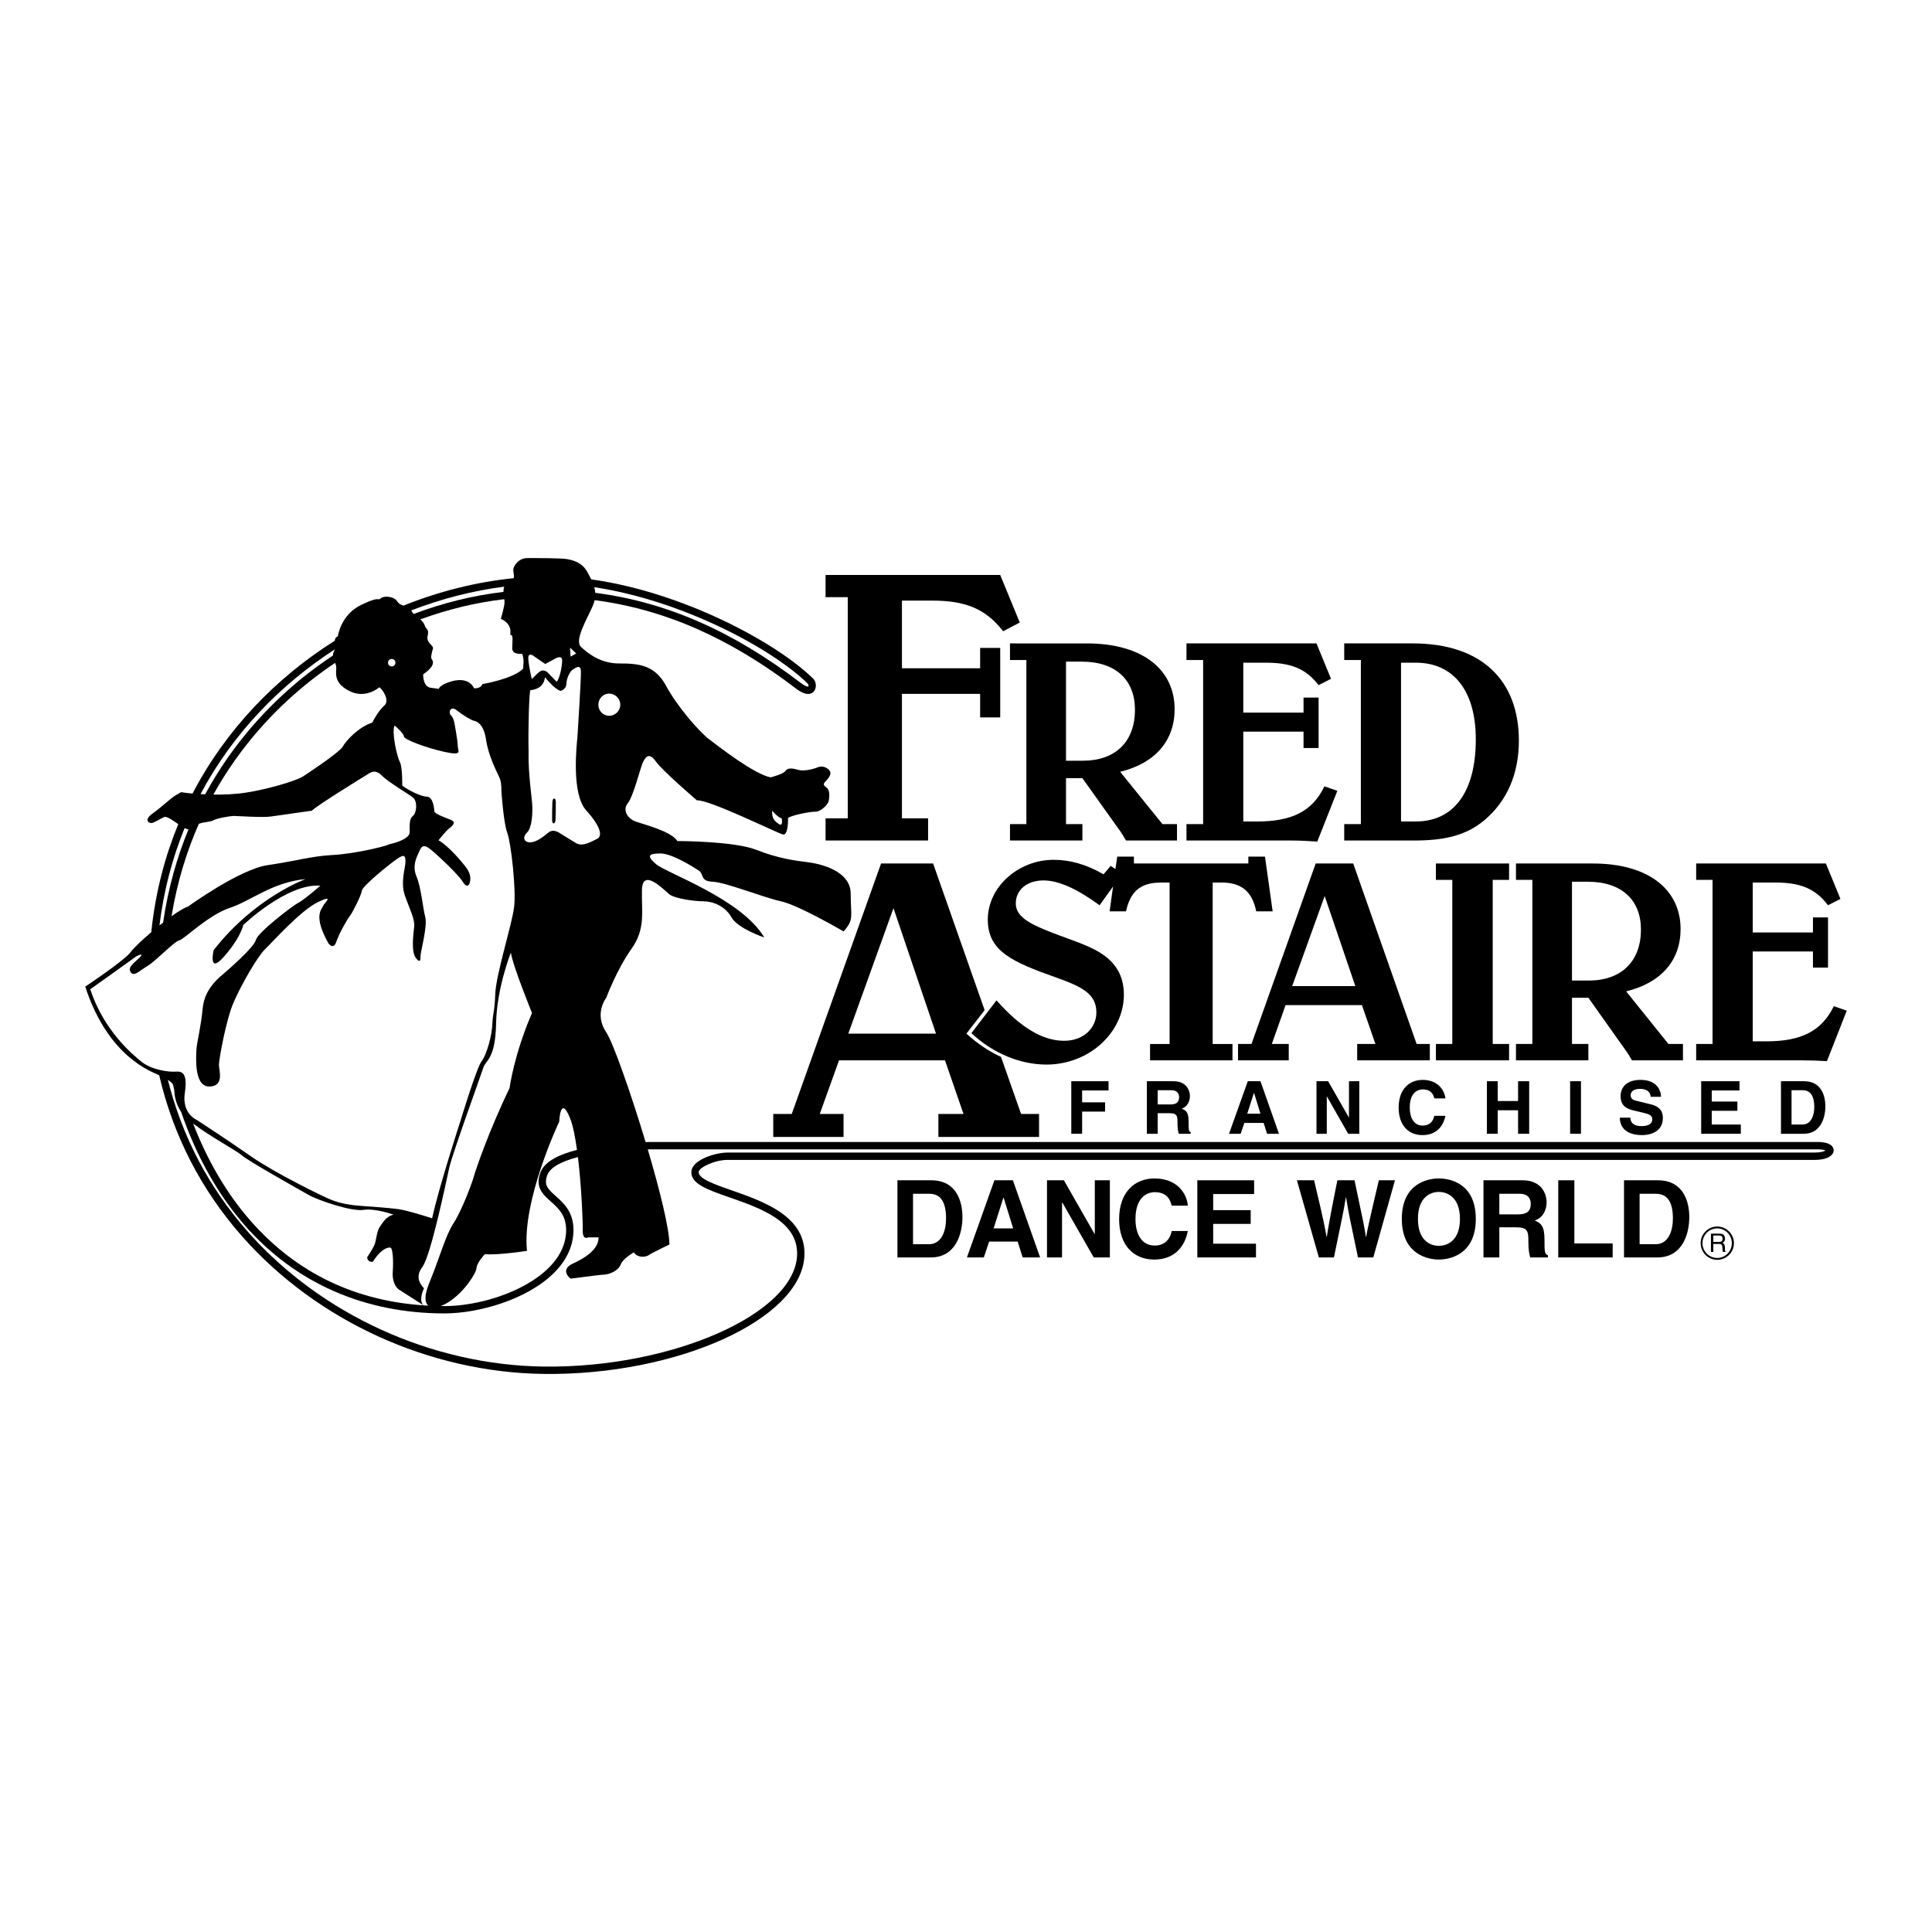 <?xml version="1.0" encoding="utf-8"?>
<!-- Generator: Adobe Illustrator 13.0.0, SVG Export Plug-In . SVG Version: 6.00 Build 14948)  -->
<!DOCTYPE svg PUBLIC "-//W3C//DTD SVG 1.0//EN" "http://www.w3.org/TR/2001/REC-SVG-20010904/DTD/svg10.dtd">
<svg version="1.0" id="Layer_1" xmlns="http://www.w3.org/2000/svg" xmlns:xlink="http://www.w3.org/1999/xlink" x="0px" y="0px"
	 width="192.756px" height="192.756px" viewBox="0 0 192.756 192.756" enable-background="new 0 0 192.756 192.756"
	 xml:space="preserve">
<g>
	<polygon fill-rule="evenodd" clip-rule="evenodd" fill="#FFFFFF" points="0,0 192.756,0 192.756,192.756 0,192.756 0,0 	"/>
	<path fill-rule="evenodd" clip-rule="evenodd" d="M172.996,124.031c0-0.922-0.765-1.66-1.661-1.66c-0.923,0-1.66,0.738-1.66,1.66
		c0,0.924,0.737,1.66,1.66,1.66C172.231,125.691,172.996,124.955,172.996,124.031L172.996,124.031z"/>
	<path fill-rule="evenodd" clip-rule="evenodd" fill="#FFFFFF" d="M171.335,122.555c-0.817,0-1.477,0.66-1.477,1.477
		c0,0.818,0.659,1.477,1.477,1.477c0.791,0,1.45-0.658,1.45-1.477C172.785,123.215,172.126,122.555,171.335,122.555L171.335,122.555
		z"/>
	<path fill-rule="evenodd" clip-rule="evenodd" d="M170.702,124.902h0.237v-0.791h0.606c0.369,0,0.264,0.342,0.316,0.553
		l0.026,0.238h0.29c-0.105-0.158-0.079-0.211-0.079-0.449c-0.053-0.316-0.053-0.342-0.237-0.447
		c0.185-0.133,0.264-0.238,0.237-0.475c-0.026-0.396-0.29-0.449-0.58-0.449h-0.817V124.902L170.702,124.902z"/>
	<path fill-rule="evenodd" clip-rule="evenodd" d="M87.903,86.151l-8.91,24.989h-1.845v2.293h7.012v-2.293h-2.373l1.925-5.352h10.57
		l1.846,5.352h-2.505v2.293h10.044v-2.293h-1.793l-2.003-5.693c-1.055-0.475-2.268-1.238-3.453-2.32l1.818-2.346l-5.14-14.63H87.903
		L87.903,86.151z"/>
	<path fill-rule="evenodd" clip-rule="evenodd" d="M182.864,114.467c-0.2-0.346-0.723-0.529-1.512-0.529H64.811
		c-0.082,0-0.221,0.002-0.4,0.004c-1.494-4.965-3.259-9.955-3.923-10.945c-1.266-1.846,0-3.453,0-3.453s1.028-2.769,2.478-4.825
		c1.476-2.056,1.028-3.69,1.081-5.931c0.053-2.267,2.188,0,2.715,0.422c0.554,0.448,2.504,0.712,3.427,0.712
		c0.923,0,2.162,0.475,2.794,1.608c0.659,1.134,3.269,2.003,3.269,2.003c-2.241-3.822-9.753-6.432-10.782-7.302
		c-1.028-0.87-0.711-1.081,0.422-1.081c1.134,0,3.19,1.292,3.796,1.688c0.606,0.369,0.105,1.081,1.424,1.133
		c1.292,0.053,5.087,1.582,6.801,1.951c1.74,0.369,6.248,3.005,6.248,3.005c1.081-1.187,0.712-1.503,0.712-3.77
		c0-2.267-3.005-2.979-4.297-3.137s-2.926-0.369-5.141-1.239c-2.214-0.87-7.855-0.87-7.855-0.87
		c-0.606-0.976-3.295-1.635-4.165-1.951c-0.87-0.316-1.318-1.186-0.765-1.845c0.527-0.659,1.186-3.295,1.45-3.955
		c0.29-0.659,0.659-1.133,1.318-0.21c0.633,0.922,4.112,3.901,4.112,3.901c1.187-0.105,7.961,3.242,8.567,3.4
		c0.58,0.158,0.527-1.661,0.527-1.661c0.554-0.29,2.109-0.606,2.715-0.606c0.606,0,1.292-0.765,1.345-1.081
		c0.053-0.343,0.158-1.028-0.211-1.318c-0.369-0.264-0.369-0.369-0.053-0.685c0.316-0.343,0.554-0.712,0.369-0.976
		c-0.158-0.29-0.686-0.554-1.134-0.396c-0.422,0.185-1.396,0.448-2.003,0.29c-0.58-0.185-1.081-0.237-1.292,0.105
		c-0.211,0.316-1.476,0.633-1.476,0.633c-1.661-0.316-5.193-3.084-6.168-3.822c-0.976-0.765-3.137-3.216-4.271-5.325
		c-1.134-2.109-2.82-2.215-4.666-2.215c-1.845,0-3.084-0.975-3.796-1.634c-0.711-0.632,0.501-2.636,1.133-4.06
		c0.102-0.216,0.169-0.422,0.213-0.624c6.998,0.916,13.506,3.789,20.126,8.85c1.04,0.776,1.538,0.495,1.742,0.259
		c0.311-0.359,0.228-0.981-0.048-1.256c-3.685-3.639-13.037-8.653-22.162-9.925c-0.126-0.261-0.266-0.512-0.398-0.756
		c-0.554-0.976-1.476-1.16-2.003-1.265c-0.554-0.105-3.032-0.105-3.955-0.105c-0.922,0-1.423,0.817-1.423,1.186
		c0,0.241,0.126,0.55,0.04,0.822c-3.684,0.371-7.401,1.295-10.981,2.731c-0.254-0.053-0.489-0.181-0.658-0.443
		c-0.211-0.396-1.186-0.606-1.608-0.29c-0.448,0.343,0.105-0.316-1.951,0.659c-2.056,0.976-2.346,3.137-2.346,3.137
		c-0.24,0.12-0.297,0.267-0.297,0.439c-5.809,3.665-10.847,8.819-14.198,15.252c-0.676-0.056-1.137-0.139-1.137-0.139
		s0,0-0.553,0.316c-0.554,0.343-1.344,1.134-2.267,1.792c-0.923,0.659-0.448,0.975-0.158,0.975c0.264,0,0.976-0.474,1.292-0.606
		c0.281-0.094,0.956,0.415,1.399,0.715c-1.327,3.221-2.246,6.72-2.66,10.475c-0.011,0.102-0.02,0.202-0.03,0.303
		c-0.964,0.822-1.787,1.607-2.031,1.952c-0.554,0.817-4.561,3.48-4.561,3.48c2.32,7.117,6.722,8.514,7.302,8.805
		c0.024,0.012,0.05,0.025,0.075,0.037c1.399,6.012,4.188,11.453,8.309,16.113c7.458,8.432,18.7,13.549,30.072,13.688
		c13.296,0.158,25.686-5.449,25.993-11.764c0.207-3.949-4.09-5.447-7.229-6.541c-1.663-0.578-3.382-1.178-3.317-1.85
		c0.045-0.463,1.624-1.199,2.878-1.199h108.475c0.894,0,1.565-0.24,1.797-0.641C182.975,114.885,182.976,114.66,182.864,114.467
		L182.864,114.467z"/>
	<path fill-rule="evenodd" clip-rule="evenodd" fill="#FFFFFF" d="M54.962,119.883c0.743,0.66,1.51,1.346,1.521,2.809
		c0.007,1.352-0.567,2.619-1.706,3.766c-2.516,2.527-7.148,3.852-10.423,3.852c-0.129,0-0.254-0.008-0.383-0.01
		c0.248-0.09,0.51-0.219,0.778-0.389c1.582-1.002,2.768-2.9,2.794-3.4c0.026-0.527,0.817-1.371,0.817-1.371
		c1.555,0.08,4.217-0.342,4.217-0.342c-0.527-5.01,3.216-12.891,3.216-12.891s0.105-2.768,1.081-0.344
		c0.284,0.699,0.512,1.852,0.692,3.16c-1.75,0.445-3.233,1.146-3.645,2.248C53.357,118.449,54.173,119.178,54.962,119.883
		L54.962,119.883z"/>
	<path fill-rule="evenodd" clip-rule="evenodd" fill="#FFFFFF" d="M19.84,82.194c0.498-0.201,1.167-0.182,1.423-0.34
		c0.316-0.21,1.74-0.448,2.056-0.448s2.979,0.185,3.743,0.053c0.738-0.105,4.06-0.58,4.06-0.58c0.475-0.501,5.141-3.375,5.404-3.533
		c0.29-0.158,0.817-0.712,1.529,0s2.662,1.845,3.137,2.214c0.501,0.396,0.369,1.582,0,1.845c-0.369,0.29-0.316,0.87-0.316,1.634
		s-2.003,1.187-2.003,1.187c-0.58,0.264-3.612,0.975-5.747,1.081c-2.162,0.132-3.532,0.58-6.379,1.002
		c-2.847,0.396-7.987,4.139-7.987,4.139c-0.379,0.116-0.978,0.485-1.646,0.964C17.677,87.977,18.636,84.914,19.84,82.194
		L19.84,82.194z"/>
	<path fill-rule="evenodd" clip-rule="evenodd" fill="#FFFFFF" d="M33.437,66.134c0.071,0.188,0.127,0.382,0.11,0.589
		c-0.053,0.659-0.105,1.582,1.476,2.293c1.555,0.686,2.821-0.448,2.821-0.448c0.369,0.237,1.081,1.371,0.475,1.845
		c-0.58,0.501-1.187,1.687-1.187,1.687c-1.344,0.422-2.609,1.793-2.926,2.373c-0.316,0.606-3.955,2.979-3.955,2.979
		c-0.659,0.448-3.638,1.318-5.747,1.634c-1.141,0.171-2.279,0.203-3.215,0.188c2.698-4.871,6.127-8.436,9.123-10.898
		C31.383,67.578,32.396,66.833,33.437,66.134L33.437,66.134z"/>
	<path fill-rule="evenodd" clip-rule="evenodd" fill="#FFFFFF" d="M41.244,61.214c-0.094-0.075-0.154-0.194-0.21-0.315
		c3.034-1.172,6.161-1.969,9.276-2.368c-0.062,0.155-0.082,0.336-0.079,0.523c-3.006,0.351-6.021,1.092-8.941,2.196
		C41.275,61.238,41.257,61.224,41.244,61.214L41.244,61.214z"/>
	<path fill-rule="evenodd" clip-rule="evenodd" fill="#FFFFFF" d="M50.309,59.782c0.017,0.117,0.03,0.221,0.03,0.298
		c0,0.422-0.369,1.661-0.369,1.661c1.239,0.553,0.923,1.582,0.923,1.582c0.369,0,0.211,0.659,0.211,1.344
		c0,0.712,0.975,0.554,0.975,0.554c0.264,0.421,0.105,1.502,0.105,1.502c-1.028,1.028-4.06,1.529-4.06,1.529
		c-0.158,0.474-0.817,0.421-0.817,0.421c-0.633-1.239-2.162-0.791-2.873-0.474c-0.686,0.316-0.633,0.527-0.633,0.527
		s0,0-0.817-0.105c-0.817-0.105-0.764-1.344-0.764-1.344c1.186-0.817,1.028-1.292,0.87-1.477c-0.158-0.158,0-0.738,0.105-1.081
		c0.105-0.316-0.711-0.58-0.527-1.292c0.158-0.712-0.132-0.554-0.29-1.028c-0.069-0.206-0.243-0.416-0.439-0.606
		C44.679,60.791,47.497,60.11,50.309,59.782L50.309,59.782z"/>
	<path fill-rule="evenodd" clip-rule="evenodd" fill="#FFFFFF" d="M24.109,115.254c0.606,0.553,5.642,3.373,6.617,3.928
		c0.976,0.58,4.376,1.713,5.536,1.529c1.16-0.186,3.005,0.475,3.005,0.475c-0.791,0.184-1.107,0.869-1.371,1.211
		c-0.264,0.369-0.343,1.082-0.448,1.529c-0.079,0.449-0.817,1.504-0.817,1.504c0.053,0.578,0.58,0.447,0.58,0.447
		c0.844-1.371,1.635-1.502,1.793-1.371c0.158,0.158,0.263,1.055,0.184,2.346c-0.105,1.266,0.554,1.768,0.554,1.768l2.504,1.607
		c-0.527-0.527,0.053-1.688,0.053-1.688c-0.158-0.211-1.028-1.002-0.158-2.135c0.843-1.133,2.346-8.383,2.689-9.938
		c0.369-1.529,3.163-9.227,3.4-9.965s1.186-0.818,1.265-4.35c0.053-3.559,1.477-7.118,1.477-7.118
		c0.132,1.187,2.108,6.036,2.108,6.036c-1.792,4.113-2.24,7.488-2.24,7.488c-2.135,4.428-3.427,8.303-3.559,8.805
		c-0.132,0.527-1.212,3.453-2.056,4.717c-0.817,1.293-1.318,3.297-2.399,5.932c-0.512,1.236-0.458,1.947-0.095,2.252
		c-7.153-0.369-13.11-3.207-17.725-8.453c-2.387-2.715-4.324-6.045-5.735-9.709C20.938,113.371,23.65,114.834,24.109,115.254
		L24.109,115.254z"/>
	<path fill-rule="evenodd" clip-rule="evenodd" fill="#FFFFFF" d="M80.628,68.244c0.04,0.055,0.05,0.213,0.018,0.259
		c-0.027,0.005-0.233,0.024-0.748-0.36c-6.738-5.151-13.372-8.073-20.513-8.998c-0.013-0.192-0.046-0.379-0.096-0.56
		C68.112,59.913,77.068,64.732,80.628,68.244L80.628,68.244z"/>
	<path fill-rule="evenodd" clip-rule="evenodd" fill="#FFFFFF" d="M33.411,64.783c-0.019,0.057-0.042,0.115-0.075,0.174
		c-0.09,0.154-0.12,0.3-0.115,0.442c-1.128,0.75-2.225,1.55-3.274,2.413c-3.12,2.565-6.701,6.305-9.479,11.438
		c-0.167-0.008-0.321-0.016-0.462-0.024C23.219,73.185,27.956,68.31,33.411,64.783L33.411,64.783z"/>
	<path fill-rule="evenodd" clip-rule="evenodd" fill="#FFFFFF" d="M18.418,82.618c0.128,0.065,0.258,0.114,0.387,0.131
		c-1.139,2.756-2.028,5.845-2.53,9.291c-0.123,0.096-0.244,0.192-0.366,0.291C16.332,88.861,17.194,85.617,18.418,82.618
		L18.418,82.618z"/>
	<path fill-rule="evenodd" clip-rule="evenodd" fill="#FFFFFF" d="M181.062,114.992H72.587c-1.208,0-3.495,0.707-3.607,1.861
		c-0.12,1.244,1.612,1.848,3.805,2.611c3.082,1.074,6.917,2.412,6.738,5.812c-0.285,5.842-12.557,11.221-25.253,11.068
		c-11.169-0.137-22.209-5.16-29.533-13.441c-3.892-4.4-6.57-9.516-7.988-15.16c0.205,0.129,0.377,0.266,0.484,0.408
		c0.047,0.178,0.093,0.357,0.143,0.535c0.04,0.506,0.072,1.289,0.699,2.258c1.47,4.303,3.634,8.225,6.381,11.348
		c5.033,5.723,11.913,8.748,19.898,8.748c3.426,0,8.285-1.398,10.942-4.068c1.282-1.289,1.927-2.73,1.919-4.287
		c-0.014-1.787-0.985-2.654-1.766-3.35c-0.766-0.684-1.229-1.096-0.842-2.105c0.292-0.781,1.458-1.373,3.054-1.789
		c0.367,3.045,0.497,6.607,0.479,7.299c-0.026,1.055,0.554,0.711,0.554,0.711h1.028c0,1.213-1.344,2.057-2.609,2.637
		c-1.266,0.605-0.264,1.477-0.158,1.477c0.132,0,2.715-0.369,3.321-0.396c0.58-0.025,1.45-0.422,1.661-1.027
		c0.211-0.58,1.292-1.186,1.292-1.186c0.474,0.631,1.292,0.422,1.502,0.264c0.185-0.158,2.056-1.055,2.056-1.055
		c0-1.568-0.967-5.457-2.159-9.492c0.061,0,0.122-0.002,0.182-0.002h116.542c0.422,0,0.665,0.062,0.787,0.115
		C181.996,114.871,181.667,114.992,181.062,114.992L181.062,114.992z"/>
	<path fill-rule="evenodd" clip-rule="evenodd" d="M99.792,57.365l1.95,4.745l-1.661,0.87c-1.766-2.293-3.848-3.058-7.09-3.058
		h-3.005v6.749h7.802v-2.03h2.004v6.933h-2.004v-2.346h-7.802v12.416h2.61v2.214H82.367v-2.214h2.214V59.579h-2.214v-2.214H99.792
		L99.792,57.365z"/>
	<path fill-rule="evenodd" clip-rule="evenodd" d="M100.767,64.193v1.66h1.635v16.37h-1.635v1.635h7.224v-1.635h-1.635v-4.586h1.635
		l3.137,4.402c0.396,0.554,0.844,1.134,1.213,1.819h5.088v-1.635h-1.45l-4.218-5.219c3.532-0.87,5.431-3.137,5.431-6.248
		c0-3.928-3.164-6.563-8.752-6.563H100.767L100.767,64.193z"/>
	<path fill-rule="evenodd" clip-rule="evenodd" fill="#FFFFFF" d="M106.355,75.897h1.688c3.242,0,5.192-1.898,5.192-5.088
		c0-2.926-1.871-4.798-5.324-4.798h-1.556V75.897L106.355,75.897z"/>
	<path fill-rule="evenodd" clip-rule="evenodd" d="M131.346,64.193h-12.97v1.66h1.661v16.37h-1.661v1.635h10.466
		c0.896,0,1.739,0.053,2.583,0.105l2.003-5.062l-1.291-0.448c-1.213,2.531-3.295,3.506-6.723,3.506h-1.37v-8.962h6.01v1.634h1.503
		v-5.035h-1.503v1.502h-6.01v-4.982h2.214c2.426,0,3.98,0.527,5.299,2.241l1.239-0.633L131.346,64.193L131.346,64.193z"/>
	<path fill-rule="evenodd" clip-rule="evenodd" d="M134.113,83.858h6.959c3.006,0,5.22-0.475,7.092-2.083
		c2.188-1.872,3.374-4.561,3.374-7.882c0-6.01-3.717-9.701-10.597-9.701h-6.828v1.66h1.661v16.37h-1.661V83.858L134.113,83.858z"/>
	<path fill-rule="evenodd" clip-rule="evenodd" fill="#FFFFFF" d="M141.257,81.959c3.718,0,5.984-2.847,5.984-8.198
		c0-4.824-2.214-7.645-5.984-7.645h-1.476v15.843H141.257L141.257,81.959z"/>
	<polygon fill-rule="evenodd" clip-rule="evenodd" fill="#FFFFFF" points="84.634,103.127 93.386,103.127 89.142,90.606 
		84.634,103.127 	"/>
	<path fill-rule="evenodd" clip-rule="evenodd" d="M111.47,85.466l-0.185,1.239l-0.475-0.316l-0.712,0.843
		c-1.713-1.001-3.374-1.45-4.956-1.45c-3.585,0-6.59,2.741-6.59,5.958c0,3.189,2.478,4.244,6.854,5.799
		c2.584,0.922,3.98,1.635,3.98,3.479c0,1.504-1.238,2.822-3.216,2.822c-2.161,0-4.376-1.346-6.748-4.033l-2.504,3.268
		c2.188,2.057,4.929,3.137,7.487,3.137c4.322,0,7.724-3.268,7.724-6.959c0-1.607-0.58-2.847-1.793-3.795
		c-1.318-1.054-3.269-1.582-5.482-2.451c-2.32-0.896-3.507-1.635-3.507-2.874c0-1.371,1.134-2.293,2.769-2.293
		c1.476,0,3.321,0.817,5.588,2.478l1.345-1.872l-0.343,2.478h1.635c0.447-2.03,1.476-2.873,3.506-2.873h0.844v16.107h-1.951v1.633
		h8.225v-1.633h-1.977V88.049h0.843c2.03,0,3.084,0.87,3.506,2.873h1.635l-0.765-5.457h-1.66v0.686H113.13v-0.686H111.47
		L111.47,85.466z"/>
	<polygon fill-rule="evenodd" clip-rule="evenodd" points="131.267,86.151 124.861,104.156 123.517,104.156 123.517,105.789 
		128.578,105.789 128.578,104.156 126.891,104.156 128.262,100.281 135.88,100.281 137.225,104.156 135.405,104.156 
		135.405,105.789 142.654,105.789 142.654,104.156 141.336,104.156 135.01,86.151 131.267,86.151 	"/>
	<polygon fill-rule="evenodd" clip-rule="evenodd" fill="#FFFFFF" points="128.921,98.383 135.221,98.383 132.163,89.394 
		128.921,98.383 	"/>
	<polygon fill-rule="evenodd" clip-rule="evenodd" points="143.261,86.151 143.261,87.786 144.896,87.786 144.896,104.156 
		143.261,104.156 143.261,105.789 150.562,105.789 150.562,104.156 148.929,104.156 148.929,87.786 150.562,87.786 150.562,86.151 
		143.261,86.151 	"/>
	<path fill-rule="evenodd" clip-rule="evenodd" d="M151.248,86.151v1.634h1.635v16.371h-1.635v1.633h7.223v-1.633h-1.634v-4.613
		h1.634l3.138,4.428c0.396,0.555,0.843,1.135,1.212,1.818h5.088v-1.633h-1.45l-4.218-5.246c3.533-0.871,5.431-3.111,5.431-6.221
		c0-3.902-3.163-6.538-8.752-6.538H151.248L151.248,86.151z"/>
	<path fill-rule="evenodd" clip-rule="evenodd" fill="#FFFFFF" d="M156.837,97.828h1.687c3.243,0,5.193-1.923,5.193-5.086
		c0-2.9-1.871-4.771-5.299-4.771h-1.581V97.828L156.837,97.828z"/>
	<path fill-rule="evenodd" clip-rule="evenodd" d="M182.17,86.151h-12.943v1.634h1.634v16.371h-1.634v1.633h10.438
		c0.896,0,1.767,0.027,2.609,0.08l1.978-5.035l-1.292-0.447c-1.212,2.504-3.295,3.506-6.695,3.506h-1.397v-8.963h6.011v1.608h1.502
		v-5.008h-1.502v1.503h-6.011v-4.982h2.241c2.425,0,3.98,0.553,5.271,2.267l1.239-0.633L182.17,86.151L182.17,86.151z"/>
	<path fill-rule="evenodd" clip-rule="evenodd" fill="#FFFFFF" d="M170.939,123.268v0.633h0.58c0.158,0,0.316-0.027,0.343-0.264
		c0.026-0.316-0.185-0.369-0.343-0.369H170.939L170.939,123.268z"/>
	<path fill-rule="evenodd" clip-rule="evenodd" d="M89.538,125.455h3.321c2.504,0,3.164-2.373,3.164-4.033
		c0-1.449-0.527-3.664-3.111-3.664h-3.374V125.455L89.538,125.455z"/>
	<path fill-rule="evenodd" clip-rule="evenodd" fill="#FFFFFF" d="M91.093,124.137h1.582c1.265,0,1.713-1.318,1.713-2.582
		c0-2.268-1.054-2.453-1.739-2.453h-1.556V124.137L91.093,124.137z"/>
	<polygon fill-rule="evenodd" clip-rule="evenodd" points="98.685,123.873 101.531,123.873 102.032,125.455 103.772,125.455 
		101.057,117.758 99.212,117.758 96.47,125.455 98.157,125.455 98.685,123.873 	"/>
	<polygon fill-rule="evenodd" clip-rule="evenodd" fill="#FFFFFF" points="99.133,122.555 101.083,122.555 100.134,119.498 
		100.107,119.498 99.133,122.555 	"/>
	<polygon fill-rule="evenodd" clip-rule="evenodd" points="109.229,123.109 109.202,123.109 106.145,117.758 104.458,117.758 
		104.458,125.455 105.96,125.455 105.96,119.973 105.986,119.973 109.123,125.455 110.731,125.455 110.731,117.758 109.229,117.758 
		109.229,123.109 	"/>
	<path fill-rule="evenodd" clip-rule="evenodd" d="M118.508,120.289c-0.079-1.135-1.002-2.715-3.321-2.715
		c-1.978,0-3.532,1.369-3.532,4.059c0,2.637,1.476,4.033,3.506,4.033c1.925,0,3.031-1.186,3.348-2.848H116.9
		c-0.185,0.949-0.817,1.451-1.688,1.451c-1.371,0-1.925-1.24-1.925-2.637c0-2.162,1.134-2.689,1.925-2.689
		c1.318,0,1.556,0.871,1.688,1.346H118.508L118.508,120.289z"/>
	<polygon fill-rule="evenodd" clip-rule="evenodd" points="125.124,117.758 119.457,117.758 119.457,125.455 125.309,125.455 
		125.309,124.084 121.039,124.084 121.039,122.107 124.781,122.107 124.781,120.736 121.039,120.736 121.039,119.129 
		125.124,119.129 125.124,117.758 	"/>
	<path fill-rule="evenodd" clip-rule="evenodd" d="M131.583,125.455h1.503c0.816-3.953,0.948-4.508,1.186-5.984h0.026
		c0.237,1.477,0.396,2.215,1.187,5.984h1.529l2.161-7.697h-1.608c-1.001,4.244-1.133,4.902-1.265,5.641h-0.026
		c-0.158-1.002-0.237-1.424-1.134-5.641h-1.714c-0.816,4.061-0.922,4.824-1.054,5.641h-0.026c-0.158-0.896-0.237-1.424-1.239-5.641
		h-1.714L131.583,125.455L131.583,125.455z"/>
	<path fill-rule="evenodd" clip-rule="evenodd" d="M139.86,121.607c0,3.611,2.688,4.059,3.69,4.059c1.028,0,3.69-0.447,3.69-4.059
		s-2.662-4.033-3.69-4.033C142.549,117.574,139.86,117.996,139.86,121.607L139.86,121.607z"/>
	<path fill-rule="evenodd" clip-rule="evenodd" fill="#FFFFFF" d="M143.551,124.295c0.87,0,2.109-0.527,2.109-2.688
		c0-2.137-1.239-2.689-2.109-2.689s-2.083,0.553-2.083,2.689C141.468,123.768,142.681,124.295,143.551,124.295L143.551,124.295z"/>
	<path fill-rule="evenodd" clip-rule="evenodd" d="M148.006,125.455h1.582v-3.006h1.66c1.187,0,1.239,0.396,1.239,1.451
		c0,0.791,0.079,1.186,0.185,1.555h1.766v-0.211c-0.343-0.131-0.343-0.395-0.343-1.529c0-1.424-0.343-1.66-0.975-1.949
		c0.764-0.238,1.186-0.977,1.186-1.82c0-0.658-0.369-2.188-2.398-2.188h-3.901V125.455L148.006,125.455z"/>
	<path fill-rule="evenodd" clip-rule="evenodd" fill="#FFFFFF" d="M151.459,121.158c0.844,0,1.266-0.289,1.266-1.055
		c0-0.422-0.185-1.002-1.134-1.002h-2.003v2.057H151.459L151.459,121.158z"/>
	<polygon fill-rule="evenodd" clip-rule="evenodd" points="157.074,117.758 155.466,117.758 155.466,125.455 160.896,125.455 
		160.896,124.059 157.074,124.059 157.074,117.758 	"/>
	<path fill-rule="evenodd" clip-rule="evenodd" d="M162.03,125.455h3.321c2.53,0,3.189-2.373,3.189-4.033
		c0-1.449-0.527-3.664-3.137-3.664h-3.374V125.455L162.03,125.455z"/>
	<path fill-rule="evenodd" clip-rule="evenodd" fill="#FFFFFF" d="M163.585,124.137h1.582c1.291,0,1.739-1.318,1.739-2.582
		c0-2.268-1.08-2.453-1.766-2.453h-1.556V124.137L163.585,124.137z"/>
	<polygon fill-rule="evenodd" clip-rule="evenodd" points="107.964,110.904 110.257,110.904 110.257,109.98 107.964,109.98 
		107.964,108.795 110.6,108.795 110.6,107.873 106.883,107.873 106.883,113.117 107.964,113.117 107.964,110.904 	"/>
	<path fill-rule="evenodd" clip-rule="evenodd" d="M114.422,113.117h1.081v-2.055h1.134c0.816,0,0.843,0.264,0.843,1.002
		c0,0.527,0.053,0.791,0.132,1.053h1.187v-0.156c-0.211-0.08-0.211-0.264-0.211-1.029c0-0.975-0.237-1.133-0.686-1.318
		c0.527-0.184,0.817-0.686,0.817-1.266c0-0.447-0.264-1.475-1.634-1.475h-2.663V113.117L114.422,113.117z"/>
	<path fill-rule="evenodd" clip-rule="evenodd" fill="#FFFFFF" d="M116.795,110.191c0.554,0,0.843-0.211,0.843-0.738
		c0-0.262-0.132-0.684-0.764-0.684h-1.371v1.422H116.795L116.795,110.191z"/>
	<polygon fill-rule="evenodd" clip-rule="evenodd" points="124.149,112.037 126.073,112.037 126.416,113.117 127.603,113.117 
		125.757,107.873 124.492,107.873 122.62,113.117 123.78,113.117 124.149,112.037 	"/>
	<polygon fill-rule="evenodd" clip-rule="evenodd" fill="#FFFFFF" points="124.439,111.115 125.757,111.115 125.124,109.059 
		125.098,109.059 124.439,111.115 	"/>
	<polygon fill-rule="evenodd" clip-rule="evenodd" points="134.588,111.51 132.506,107.873 131.346,107.873 131.346,113.117 
		132.374,113.117 132.374,109.375 134.509,113.117 135.616,113.117 135.616,107.873 134.588,107.873 134.588,111.51 	"/>
	<path fill-rule="evenodd" clip-rule="evenodd" d="M144.21,109.586c-0.079-0.764-0.712-1.846-2.268-1.846
		c-1.344,0-2.398,0.924-2.398,2.768c0,1.793,1.002,2.742,2.372,2.742c1.318,0,2.057-0.791,2.294-1.924h-1.107
		c-0.132,0.633-0.554,0.975-1.16,0.975c-0.923,0-1.291-0.844-1.291-1.793c0-1.475,0.764-1.818,1.291-1.818
		c0.896,0,1.081,0.58,1.16,0.896H144.21L144.21,109.586z"/>
	<polygon fill-rule="evenodd" clip-rule="evenodd" points="151.459,110.771 151.459,113.117 152.566,113.117 152.566,107.873 
		151.459,107.873 151.459,109.85 149.43,109.85 149.43,107.873 148.349,107.873 148.349,113.117 149.43,113.117 149.43,110.771 
		151.459,110.771 	"/>
	<polygon fill-rule="evenodd" clip-rule="evenodd" points="157.733,107.873 156.652,107.873 156.652,113.117 157.733,113.117 
		157.733,107.873 	"/>
	<path fill-rule="evenodd" clip-rule="evenodd" d="M161.608,111.51c0,0.633,0.316,1.74,2.24,1.74c0.448,0,2.057-0.133,2.057-1.713
		c0-0.949-0.659-1.24-1.371-1.398l-1.292-0.316c-0.211-0.053-0.554-0.158-0.554-0.553c0-0.475,0.501-0.633,0.923-0.633
		c0.949,0,1.055,0.555,1.081,0.791h1.028c0-0.633-0.422-1.688-2.03-1.688c-1.687,0-2.003,1.029-2.003,1.607
		c0,1.16,0.816,1.346,1.66,1.529l0.554,0.133c0.554,0.131,0.949,0.236,0.949,0.658c0,0.555-0.58,0.686-1.081,0.686
		c-0.976,0-1.107-0.553-1.107-0.844H161.608L161.608,111.51z"/>
	<polygon fill-rule="evenodd" clip-rule="evenodd" points="173.55,107.873 169.727,107.873 169.727,113.117 173.682,113.117 
		173.682,112.195 170.781,112.195 170.781,110.824 173.339,110.824 173.339,109.902 170.781,109.902 170.781,108.795 
		173.55,108.795 173.55,107.873 	"/>
	<path fill-rule="evenodd" clip-rule="evenodd" d="M177.688,113.117h2.267c1.714,0,2.162-1.633,2.162-2.74
		c0-1.002-0.369-2.504-2.136-2.504h-2.293V113.117L177.688,113.117z"/>
	<path fill-rule="evenodd" clip-rule="evenodd" fill="#FFFFFF" d="M178.742,112.195h1.081c0.87,0,1.187-0.896,1.187-1.74
		c0-1.555-0.738-1.686-1.213-1.686h-1.055V112.195L178.742,112.195z"/>
	<path fill-rule="evenodd" clip-rule="evenodd" fill="#FFFFFF" d="M42.589,79.482c0.606,0,0.738,1.16,0.738,1.45
		c0,0.263,1.134,0.659,1.661,0.87c0.527,0.21,0.21,0.553-0.105,0.791c-0.343,0.237-1.134,1.239-1.134,1.239
		c1.055,0.606,2.32,2.162,2.636,2.557c0.316,0.396,0.606,0.87,0.527,1.476c-0.079,0.58-0.396,0.711-0.764,0.079
		c-0.369-0.633-2.478-2.636-3.243-3.243c-0.738-0.58-0.896-0.158-1.133,0.369s-0.659,1.345-0.211,2.399
		c0.448,1.028,0.633,3.163,0.87,4.033s-0.475,3.506-0.475,3.849c0,0.369,0,0.844-0.475,0.211s-0.237-2.346-0.158-3.11
		s-0.448-1.74-0.922-3.084c-0.475-1.344,0.052-2.794,0.052-3.374c0-0.606-0.079-0.817-0.817-0.316
		c-0.711,0.475-3.506,2.741-3.532,3.189c-0.053,0.422-0.87,2.083-1.187,2.504c-0.342,0.448-1.081,1.767-1.371,2.61
		c-0.264,0.817-0.765,0.158-0.765,0.158c-1.582-2.794-0.659-3.427-0.553-3.743c0.132-0.316,1.212-1.213-0.501-0.396
		c-1.713,0.817-4.481,3.928-5.272,4.692c-0.791,0.765-2.399,3.585-3.137,5.298c-0.764,1.713-1.476,5.746-1.476,6.248
		c0,0.527,0.58,2.162-0.976,2.162c-1.555,0-1.292-3.084-1.265-3.744c0.053-0.686,0.448-2.188,0.632-4.139
		c0.211-1.977,1.767-3.084,2.109-3.4c0.369-0.316,3.005-2.583,3.189-3.348c0.211-0.764,3.717-3.453,4.271-3.717
		c0.553-0.29,2.162-1.687,2.162-1.687c-3.321-0.264-7.698,3.928-7.698,3.928c-0.053,0.29-0.474,1.555-2.003,3.242
		c-1.503,1.661-0.949-0.738-0.949-0.738c4.112-5.272,9.173-7.091,9.173-7.091c-3.348,0.316-5.457,2.188-7.565,2.874
		c-2.135,0.711-4.561,3.137-5.035,3.242c-0.474,0.079-2.346,2.056-3.137,2.53c-0.817,0.475-1.397,1.159-1.713,0.633
		c-0.343-0.501,0.396-0.949,0.896-1.45c0.527-0.527-0.264-0.211-0.501,0c-0.237,0.185-4.429,3.164-4.429,3.164
		c1.344,4.086,4.139,6.459,5.167,7.275c1.055,0.791,2.636,0.975,3.269,0.949c0.659-0.053,1.318,0,1.001,2.109
		c-0.316,2.107,1.213,2.715,1.213,2.715s3.269,2.135,5.483,3.689c2.241,1.557,7.091,3.955,7.908,4.271
		c0.791,0.316,1.819,0.527,2.979,0.605c1.16,0.08,2.636,0.186,3.664,0.316c1.028,0.133,3.427,0.924,3.427,0.924
		c0.686-3.164,2.821-9.701,2.821-9.701s1.608-5.299,2.109-5.959c0.527-0.684,1.054-2.635,1.081-3.77
		c0.053-1.107,0.211-1.027,0.29-2.979c0.079-1.95,1.635-6.8,1.872-8.593c0.237-1.767-0.316-6.564-0.686-7.487
		c-0.343-0.896-0.58-4.007-0.58-4.244c0-0.264,0.026-0.843-0.264-1.397c-0.264-0.58-1.028-2.03-1.265-3.638
		c-0.237-1.582-0.949-1.819-1.187-1.872c-0.237-0.026-1.081-0.527-1.713-1.028c-0.632-0.527-0.896,0.185-0.606,0.475
		c0.29,0.264,0.369,0.87,0.369,0.87s0.316,1.688,0.316,2.188c0,0.527,0.554,1.001-1.292,0.606c-1.819-0.396-4.086-1.239-4.086-1.555
		s-0.923-1.081-0.923-1.081c-0.316,0.633,0.237,3.111,0.527,3.638c0.264,0.501,0.237,2.346,0.237,2.346
		C40.69,78.823,42.009,79.482,42.589,79.482L42.589,79.482z"/>
	<path fill-rule="evenodd" clip-rule="evenodd" fill="#FFFFFF" d="M77.675,82.197c0.501,0.343,0.316-0.553,0.316-0.553
		c-0.396-0.079-0.949-0.764-0.949-0.764C76.99,81.644,77.253,81.88,77.675,82.197L77.675,82.197z"/>
	<path fill-rule="evenodd" clip-rule="evenodd" fill="#FFFFFF" d="M52.737,74.974c-0.053,2.214,0.343,4.692,0.369,5.404
		c0.026,0.711,0,2.161-0.527,2.688c-0.527,0.527-0.237,1.002,0.343,0.976c0.606-0.026,1.239-0.527,1.793-0.976
		c0.527-0.448,1.212,0.105,1.212,0.105s0.817,0.501,1.503,0.923c0.685,0.448,1.607-0.158,2.135-0.396
		c0.554-0.264,0.422-1.187-1.081-2.847c-1.502-1.661-0.949-6.511-0.87-7.355c0.053-0.844,0.369-5.799,0.343-6.538
		c-0.026-0.765-0.632-0.264-0.843-0.132s-0.606,0.844-0.606,1.397c0,0.553-0.58,0.711-0.58,0.711
		c-0.632-0.185-1.555-1.371-1.555-1.371c-0.132,1.265-1.45,1.292-1.45,1.292C52.79,68.911,52.685,72.786,52.737,74.974
		L52.737,74.974z"/>
	<polygon fill-rule="evenodd" clip-rule="evenodd" fill="#FFFFFF" points="57.483,65.194 56.876,64.614 56.929,65.511 
		57.483,65.194 	"/>
	<path fill-rule="evenodd" clip-rule="evenodd" fill="#FFFFFF" d="M53.845,67.013c0.396-0.316,0.791,0.079,0.791,0.079l0.896,0.923
		c0.264-0.185,0.554-1.477,0.554-2.109c0-0.632-0.712-0.185-0.712-0.185l-0.975,0.527l-1.107-0.764c0,0-0.501-0.422-0.58,0.053
		c-0.053,0.474,0.343,2.214,0.343,2.214C53.344,67.488,53.528,67.25,53.845,67.013L53.845,67.013z"/>
	<path fill-rule="evenodd" clip-rule="evenodd" fill="#FFFFFF" d="M59.697,70.308c0,0.606,0.475,1.107,1.081,1.107
		c0.606,0,1.107-0.501,1.107-1.107c0-0.606-0.501-1.107-1.107-1.107C60.171,69.201,59.697,69.702,59.697,70.308L59.697,70.308z"/>
	<path fill-rule="evenodd" clip-rule="evenodd" fill="#FFFFFF" d="M38.714,66.117c0,0.211,0.158,0.369,0.369,0.369
		c0.211,0,0.369-0.158,0.369-0.369s-0.158-0.369-0.369-0.369C38.872,65.748,38.714,65.906,38.714,66.117L38.714,66.117z"/>
	<path fill-rule="evenodd" clip-rule="evenodd" d="M18.152,91.977c-1.871,1.213-3.084,3.374-3.084,3.374
		c0.765-0.817,3.77-2.688,4.244-3.216c0.501-0.554,3.295-2.056,3.295-2.056C22.08,89.631,20.024,90.764,18.152,91.977L18.152,91.977
		z"/>
	<path fill-rule="evenodd" clip-rule="evenodd" d="M31.702,85.914c-0.501,0.185-4.455,0.527-6.195,1.081
		c-1.713,0.58-4.508,2.741-4.508,2.741c1.081-0.475,6.3-2.399,9.437-2.768c3.111-0.343,6.221-1.608,6.221-1.608
		C35.972,85.492,32.176,85.756,31.702,85.914L31.702,85.914z"/>
	<path fill-rule="evenodd" clip-rule="evenodd" d="M22.027,98.119c-1.187,0.896-1.318,3.848-1.503,4.455
		c-0.185,0.633-0.369,2.215-0.316,3.215c0.053,1.029,0.158,1.898,0.659,1.979c0.527,0.078,0.606-1.135,0.606-1.135
		c-0.132-6.168,4.376-12.283,4.376-12.283C23.741,96.854,22.687,97.564,22.027,98.119L22.027,98.119z"/>
	<path fill-rule="evenodd" clip-rule="evenodd" d="M32.993,90.396c-0.738,0.922-0.237,1.845-0.158,2.293
		c0.105,0.422,0.606,0.185,0.606,0.053c0-0.158,0.422-0.923,0.791-1.239c0.396-0.316,1.212-2.293,1.318-2.689
		c0.105-0.369-0.633-0.132-0.633-0.132C34.654,89.183,33.705,89.42,32.993,90.396L32.993,90.396z"/>
	<path fill-rule="evenodd" clip-rule="evenodd" d="M55.084,81.828c0,0.448,0.316,0.422,0.342-0.026
		c0.026-0.606,0.026-1.186,0.026-1.792c0-0.475-0.342-0.448-0.342,0.053C55.084,80.668,55.084,81.248,55.084,81.828L55.084,81.828z"
		/>
</g>
</svg>

